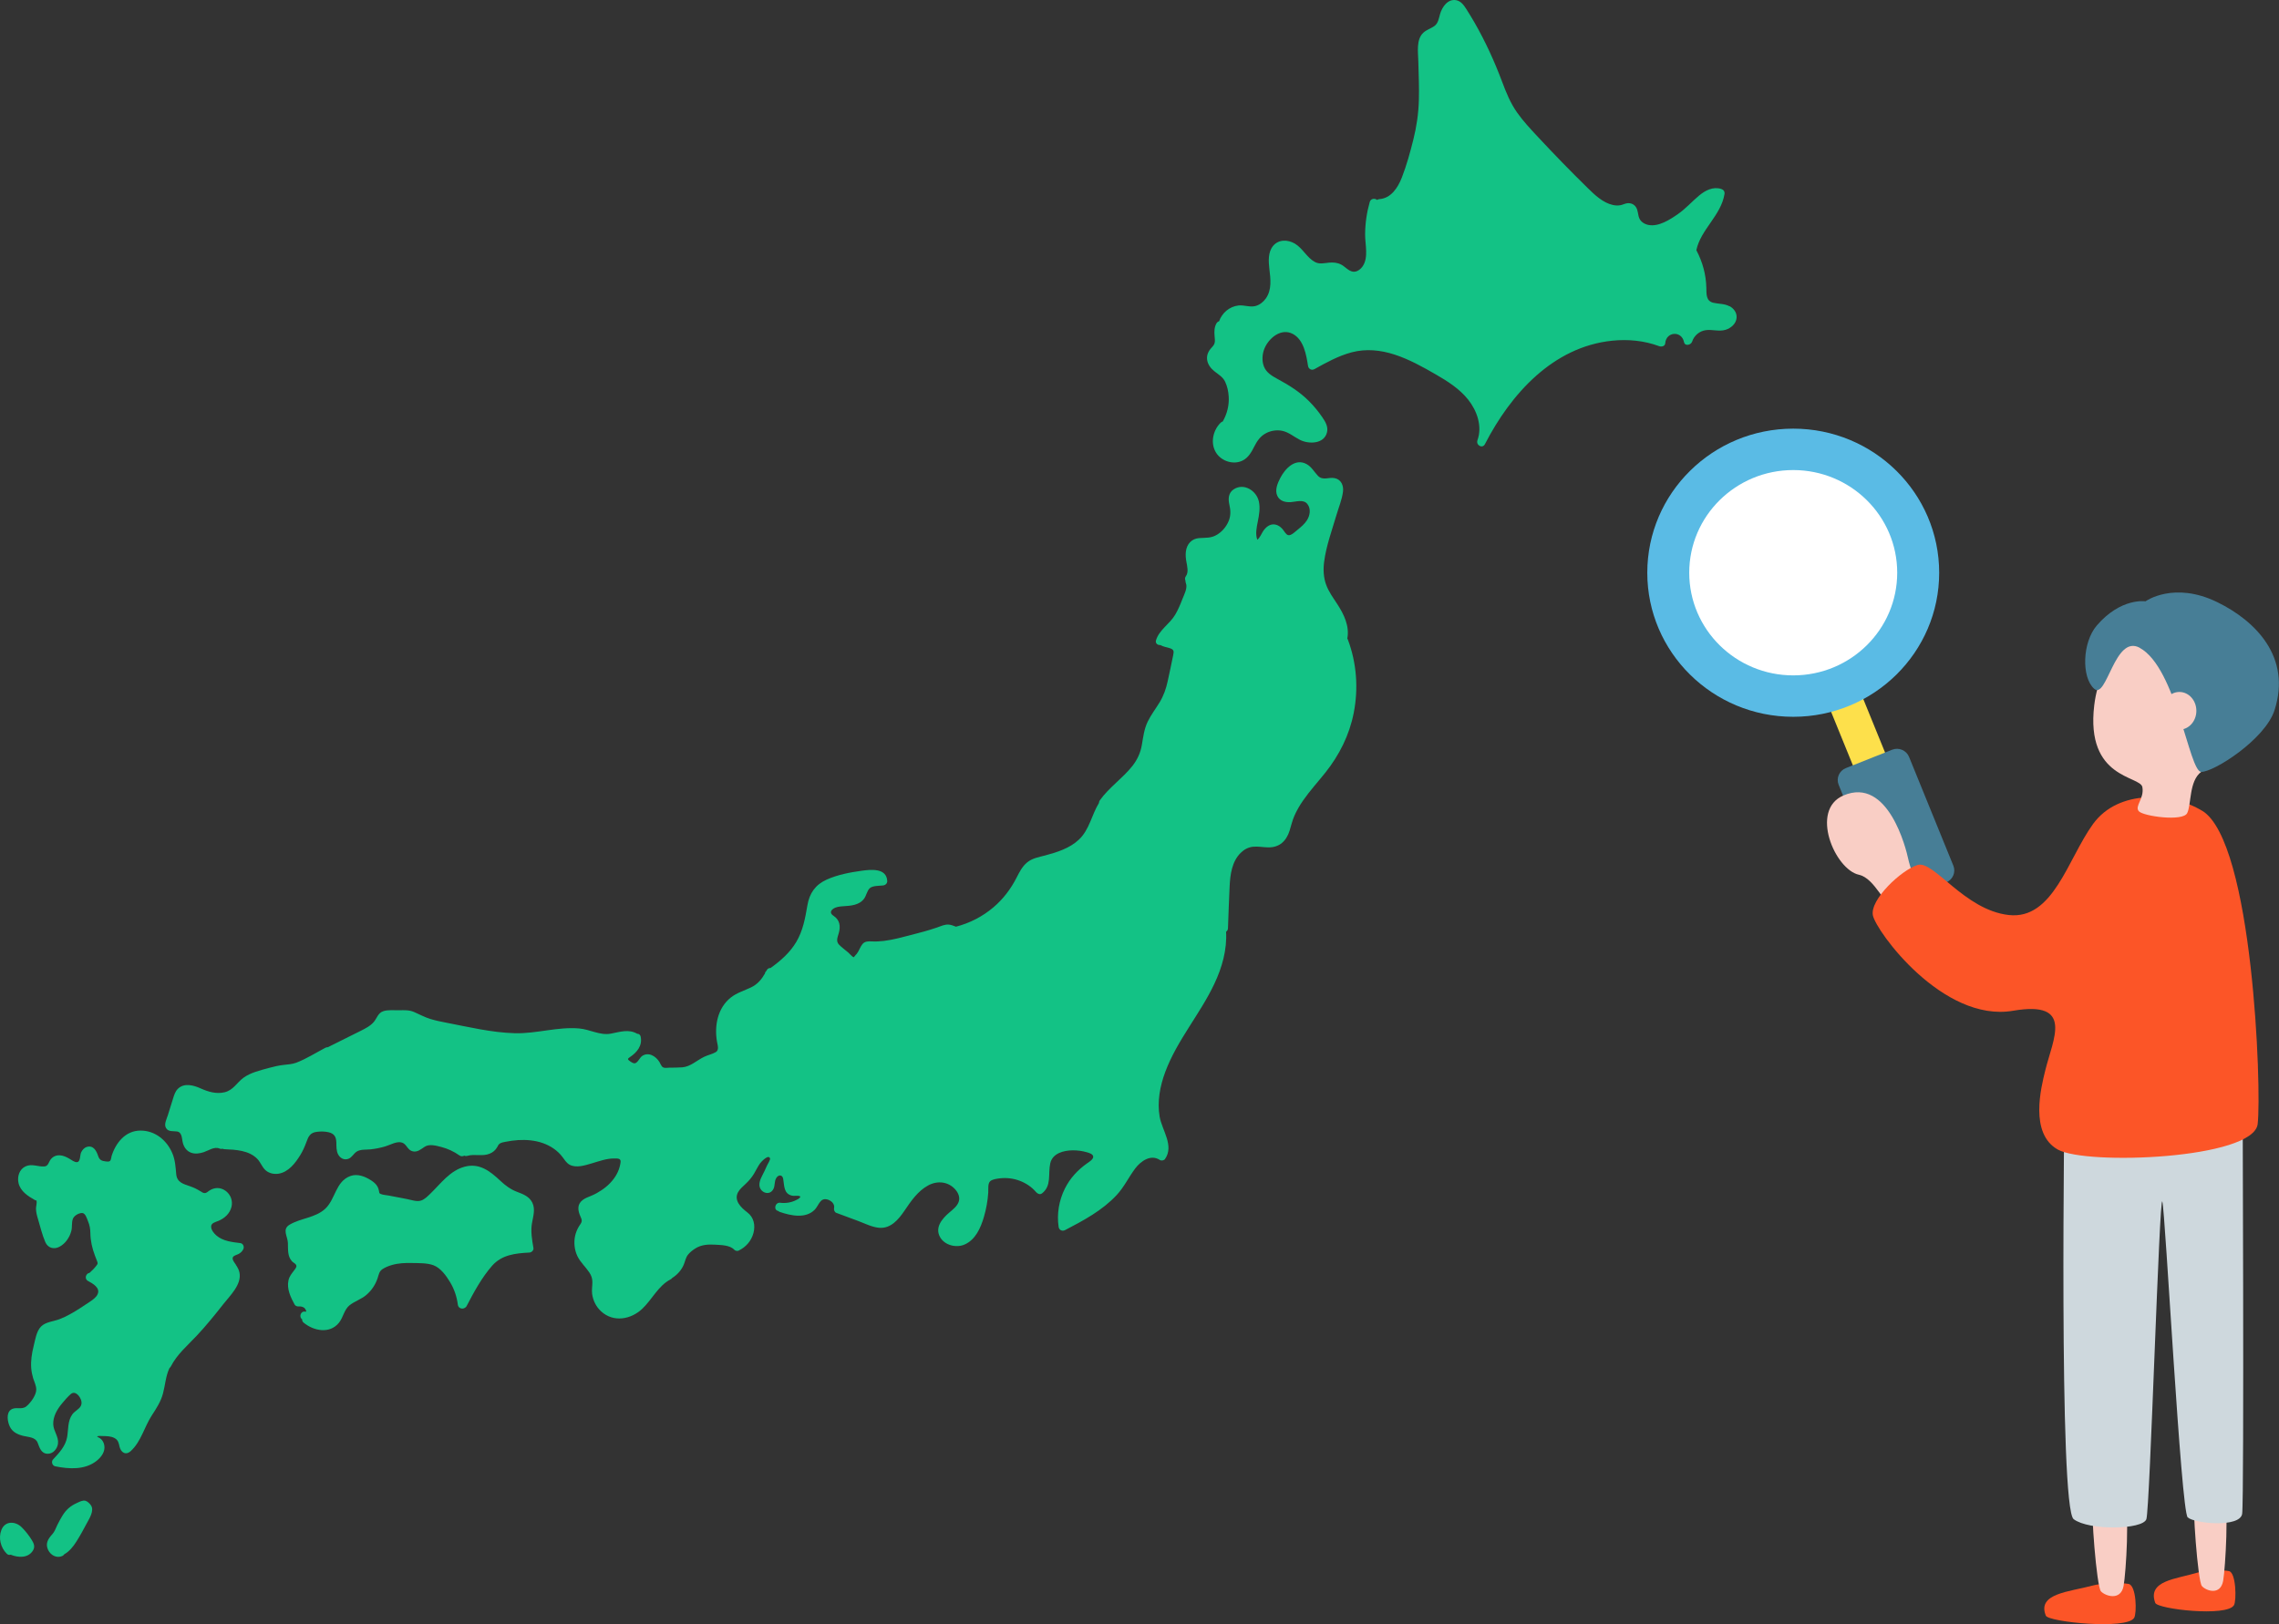<svg width="101" height="72" viewBox="0 0 101 72" fill="none" xmlns="http://www.w3.org/2000/svg">
<rect x="0" y="0" width="101" height="72" fill="#333333" stroke="none"/>
<path d="M76.648 13.578C76.424 13.457 76.176 13.478 75.936 13.423C75.602 13.347 75.628 13.039 75.621 12.759C75.608 12.173 75.453 11.608 75.178 11.091C75.37 10.173 76.276 9.55 76.426 8.598C76.443 8.491 76.382 8.409 76.28 8.376C75.914 8.261 75.572 8.443 75.294 8.674C74.974 8.942 74.703 9.255 74.356 9.494C74.002 9.74 73.508 10.06 73.055 9.972C72.885 9.938 72.715 9.836 72.647 9.669C72.583 9.512 72.599 9.333 72.504 9.185C72.418 9.052 72.27 8.991 72.115 9.01C72.017 9.022 71.928 9.072 71.831 9.093C71.712 9.119 71.593 9.112 71.475 9.086C71.03 8.985 70.669 8.635 70.354 8.326C69.607 7.594 68.879 6.844 68.166 6.079C67.839 5.729 67.508 5.378 67.232 4.986C66.939 4.568 66.751 4.107 66.573 3.631C66.231 2.719 65.827 1.834 65.341 0.99C65.227 0.792 65.109 0.598 64.986 0.405C64.876 0.234 64.751 0.051 64.538 0.009C64.162 -0.063 63.911 0.311 63.821 0.62C63.763 0.817 63.741 1.036 63.559 1.161C63.406 1.266 63.226 1.318 63.086 1.444C62.75 1.746 62.849 2.321 62.857 2.726C62.869 3.296 62.898 3.867 62.881 4.439C62.864 5.031 62.781 5.612 62.636 6.188C62.495 6.753 62.337 7.331 62.125 7.874C61.952 8.316 61.65 8.792 61.128 8.827C61.087 8.83 61.053 8.844 61.029 8.864C60.937 8.781 60.75 8.794 60.704 8.953C60.571 9.422 60.501 9.905 60.499 10.393C60.496 10.831 60.657 11.406 60.395 11.797C60.303 11.935 60.135 12.069 59.96 12.043C59.761 12.015 59.613 11.821 59.442 11.731C59.275 11.643 59.092 11.626 58.906 11.643C58.693 11.663 58.478 11.723 58.277 11.616C57.921 11.426 57.739 11.014 57.391 10.803C57.077 10.614 56.66 10.603 56.414 10.909C56.192 11.185 56.217 11.584 56.255 11.914C56.307 12.357 56.375 12.842 56.098 13.232C55.986 13.388 55.823 13.52 55.636 13.567C55.386 13.63 55.132 13.512 54.879 13.543C54.478 13.593 54.159 13.873 54.026 14.243C53.983 14.255 53.942 14.283 53.913 14.331C53.813 14.505 53.811 14.694 53.827 14.889C53.835 14.989 53.852 15.094 53.832 15.192C53.81 15.303 53.73 15.369 53.661 15.45C53.369 15.791 53.479 16.184 53.811 16.452C53.994 16.6 54.193 16.705 54.297 16.926C54.391 17.127 54.439 17.352 54.453 17.572C54.478 17.966 54.383 18.348 54.188 18.686C54.158 18.694 54.128 18.71 54.1 18.736C53.752 19.075 53.627 19.65 53.898 20.075C54.142 20.459 54.693 20.625 55.097 20.402C55.336 20.272 55.468 20.028 55.587 19.794C55.713 19.547 55.852 19.339 56.103 19.206C56.32 19.09 56.582 19.049 56.822 19.098C57.119 19.159 57.352 19.37 57.617 19.503C58.005 19.696 58.685 19.688 58.81 19.163C58.872 18.909 58.73 18.684 58.593 18.484C58.426 18.239 58.235 18.009 58.027 17.798C57.612 17.378 57.131 17.075 56.614 16.798C56.374 16.668 56.123 16.519 56.017 16.254C55.914 15.999 55.937 15.687 56.043 15.437C56.24 14.977 56.78 14.532 57.293 14.802C57.778 15.057 57.893 15.728 57.968 16.217C57.99 16.36 58.127 16.434 58.257 16.362C58.783 16.069 59.315 15.775 59.901 15.619C60.538 15.45 61.188 15.517 61.809 15.72C62.449 15.929 63.047 16.261 63.627 16.596C64.152 16.898 64.684 17.236 65.066 17.716C65.457 18.208 65.701 18.898 65.478 19.514C65.4 19.734 65.698 19.908 65.81 19.686C66.952 17.465 68.825 15.372 71.451 15.103C72.153 15.031 72.868 15.1 73.53 15.346C73.628 15.383 73.789 15.354 73.799 15.218C73.838 14.697 74.525 14.647 74.631 15.163C74.673 15.366 74.942 15.295 74.992 15.142C75.077 14.878 75.317 14.676 75.591 14.637C75.885 14.595 76.182 14.709 76.474 14.62C76.713 14.547 76.938 14.353 76.962 14.092C76.981 13.863 76.84 13.674 76.647 13.57L76.648 13.578Z" fill="#13C285"/>
<path d="M59.71 28.302C59.814 27.762 59.563 27.235 59.263 26.777C59.085 26.503 58.886 26.234 58.773 25.925C58.655 25.605 58.638 25.258 58.68 24.922C58.769 24.212 59.026 23.519 59.228 22.833C59.327 22.497 59.475 22.145 59.518 21.796C59.552 21.528 59.441 21.256 59.152 21.197C58.879 21.142 58.626 21.32 58.405 21.09C58.239 20.916 58.124 20.692 57.904 20.573C57.401 20.299 56.956 20.772 56.741 21.185C56.621 21.418 56.49 21.718 56.605 21.975C56.715 22.219 56.969 22.276 57.212 22.259C57.444 22.242 57.766 22.126 57.937 22.34C58.111 22.557 58.055 22.865 57.911 23.079C57.809 23.232 57.663 23.358 57.521 23.472C57.425 23.546 57.218 23.761 57.087 23.723C56.983 23.694 56.9 23.523 56.832 23.448C56.745 23.351 56.639 23.274 56.51 23.252C56.282 23.213 56.106 23.363 55.985 23.537C55.917 23.634 55.838 23.84 55.721 23.928C55.628 23.674 55.69 23.384 55.742 23.124C55.801 22.829 55.856 22.525 55.789 22.227C55.683 21.752 55.127 21.396 54.675 21.692C54.441 21.845 54.424 22.111 54.481 22.361C54.543 22.628 54.553 22.873 54.438 23.129C54.332 23.366 54.16 23.567 53.938 23.702C53.676 23.864 53.44 23.833 53.147 23.854C52.806 23.878 52.594 24.124 52.555 24.455C52.536 24.61 52.552 24.76 52.58 24.913C52.614 25.108 52.684 25.368 52.556 25.542C52.506 25.61 52.509 25.686 52.539 25.747C52.535 25.776 52.539 25.809 52.553 25.843C52.645 26.06 52.479 26.356 52.4 26.56C52.31 26.796 52.211 27.031 52.083 27.249C51.842 27.661 51.375 27.917 51.232 28.382C51.189 28.522 51.307 28.604 51.422 28.596C51.557 28.672 51.701 28.689 51.847 28.736C52.032 28.796 52.028 28.875 51.992 29.049C51.913 29.432 51.834 29.817 51.749 30.2C51.676 30.536 51.571 30.838 51.392 31.134C51.218 31.42 51.011 31.687 50.865 31.988C50.703 32.322 50.665 32.673 50.602 33.034C50.542 33.377 50.404 33.675 50.19 33.95C49.754 34.504 49.153 34.902 48.741 35.48C48.715 35.518 48.703 35.557 48.703 35.594V35.596C48.378 36.125 48.283 36.776 47.82 37.215C47.413 37.603 46.847 37.782 46.316 37.923C46.032 37.998 45.739 38.045 45.509 38.241C45.298 38.419 45.174 38.669 45.051 38.909C44.796 39.41 44.456 39.858 44.026 40.222C43.544 40.632 42.977 40.922 42.367 41.081C42.266 41.045 42.167 41.001 42.059 40.989C41.871 40.969 41.699 41.058 41.526 41.117C41.155 41.244 40.774 41.347 40.392 41.444C39.991 41.547 39.587 41.66 39.175 41.711C38.997 41.733 38.816 41.742 38.637 41.733C38.483 41.727 38.331 41.721 38.222 41.852C38.118 41.979 38.073 42.15 37.97 42.282C37.94 42.322 37.891 42.36 37.867 42.401C37.857 42.417 37.834 42.429 37.826 42.437C37.755 42.398 37.626 42.255 37.591 42.224C37.457 42.111 37.312 42.007 37.189 41.883C37.035 41.727 37.12 41.553 37.172 41.368C37.261 41.053 37.218 40.781 36.934 40.594C36.802 40.508 36.78 40.394 36.92 40.292C37.041 40.203 37.21 40.184 37.356 40.175C37.697 40.152 38.073 40.137 38.295 39.838C38.395 39.703 38.424 39.49 38.545 39.376C38.675 39.255 38.978 39.273 39.144 39.251C39.245 39.236 39.325 39.159 39.32 39.052C39.288 38.468 38.589 38.546 38.187 38.601C37.668 38.672 37.118 38.777 36.638 38.993C36.137 39.218 35.873 39.597 35.782 40.135C35.684 40.706 35.587 41.257 35.285 41.764C35.006 42.234 34.589 42.598 34.148 42.913C34.084 42.909 34.019 42.936 33.979 43.011C33.973 43.023 33.968 43.035 33.961 43.046C33.923 43.078 33.904 43.117 33.9 43.157C33.746 43.422 33.573 43.634 33.278 43.775C32.981 43.917 32.657 44.009 32.394 44.216C31.804 44.679 31.652 45.471 31.776 46.178C31.802 46.329 31.881 46.546 31.722 46.641C31.566 46.731 31.366 46.771 31.203 46.851C30.887 47.004 30.598 47.287 30.239 47.315C30.048 47.331 29.854 47.327 29.663 47.331C29.585 47.332 29.46 47.356 29.39 47.319C29.31 47.278 29.269 47.153 29.225 47.08C29.068 46.825 28.745 46.618 28.457 46.813C28.349 46.886 28.26 47.124 28.131 47.136C28.054 47.143 27.963 47.076 27.904 47.033C27.799 46.957 27.816 46.931 27.918 46.861C28.234 46.65 28.476 46.353 28.393 45.955C28.375 45.864 28.309 45.826 28.24 45.827C27.865 45.61 27.482 45.743 27.071 45.822C26.595 45.913 26.14 45.632 25.666 45.592C24.71 45.509 23.773 45.83 22.816 45.803C21.795 45.776 20.78 45.529 19.78 45.337C19.541 45.291 19.3 45.242 19.067 45.17C18.812 45.091 18.589 44.965 18.344 44.86C18.131 44.77 17.916 44.781 17.69 44.786C17.465 44.791 17.2 44.756 16.984 44.828C16.755 44.904 16.709 45.13 16.571 45.297C16.42 45.479 16.195 45.592 15.989 45.696C15.503 45.942 15.014 46.183 14.526 46.425C14.494 46.422 14.458 46.429 14.423 46.447C14.001 46.668 13.575 46.94 13.13 47.11C12.946 47.179 12.758 47.187 12.566 47.209C12.352 47.234 12.142 47.28 11.935 47.338C11.56 47.441 11.101 47.546 10.784 47.782C10.486 48.005 10.336 48.332 9.947 48.422C9.585 48.507 9.227 48.4 8.897 48.252C8.583 48.111 8.167 47.989 7.883 48.268C7.762 48.388 7.716 48.551 7.666 48.71C7.589 48.956 7.512 49.203 7.435 49.449C7.384 49.611 7.258 49.841 7.358 50.007C7.463 50.185 7.678 50.133 7.845 50.159C8.083 50.196 8.053 50.491 8.107 50.678C8.161 50.867 8.274 51.025 8.461 51.097C8.643 51.167 8.847 51.136 9.028 51.077C9.237 51.008 9.501 50.816 9.728 50.915C9.776 50.936 9.823 50.937 9.862 50.923C9.886 50.936 9.915 50.944 9.946 50.945C10.447 50.966 11.034 50.992 11.407 51.378C11.552 51.53 11.614 51.742 11.773 51.881C11.928 52.016 12.143 52.061 12.342 52.031C12.784 51.962 13.09 51.56 13.309 51.203C13.42 51.021 13.506 50.83 13.578 50.63C13.668 50.379 13.748 50.211 14.037 50.175C14.211 50.152 14.396 50.154 14.567 50.194C14.814 50.254 14.898 50.398 14.906 50.644C14.911 50.822 14.9 51.01 14.984 51.174C15.072 51.344 15.254 51.442 15.441 51.37C15.6 51.309 15.667 51.145 15.802 51.055C15.972 50.941 16.225 50.972 16.42 50.952C16.643 50.928 16.865 50.883 17.079 50.819C17.297 50.755 17.59 50.574 17.822 50.653C18.029 50.724 18.06 50.995 18.302 51.042C18.51 51.082 18.661 50.941 18.822 50.836C19.026 50.703 19.324 50.787 19.545 50.843C19.837 50.916 20.115 51.047 20.361 51.22C20.433 51.271 20.514 51.264 20.577 51.23C20.615 51.248 20.661 51.255 20.712 51.239C21.036 51.144 21.383 51.277 21.704 51.142C21.842 51.085 21.949 50.996 22.026 50.868C22.07 50.794 22.09 50.725 22.169 50.683C22.241 50.644 22.331 50.631 22.411 50.615C23.129 50.47 23.94 50.49 24.557 50.932C24.696 51.031 24.822 51.15 24.924 51.286C25.02 51.413 25.104 51.557 25.247 51.634C25.541 51.791 25.929 51.659 26.225 51.573C26.548 51.479 26.875 51.354 27.216 51.356C27.277 51.356 27.394 51.348 27.448 51.382C27.53 51.433 27.504 51.526 27.488 51.612C27.459 51.77 27.404 51.919 27.327 52.059C27.169 52.346 26.928 52.583 26.657 52.763C26.519 52.856 26.374 52.937 26.221 53.002C26.086 53.06 25.942 53.106 25.824 53.196C25.565 53.393 25.607 53.665 25.724 53.928C25.754 53.996 25.79 54.066 25.78 54.14C25.768 54.217 25.708 54.287 25.667 54.351C25.585 54.483 25.523 54.629 25.489 54.781C25.423 55.085 25.457 55.409 25.591 55.689C25.722 55.958 25.947 56.156 26.113 56.402C26.205 56.538 26.253 56.671 26.253 56.837C26.253 57.011 26.219 57.184 26.242 57.358C26.281 57.652 26.419 57.931 26.639 58.132C27.183 58.633 27.955 58.496 28.457 58.025C28.901 57.609 29.165 57.002 29.722 56.713C29.753 56.697 29.776 56.676 29.79 56.653C30.012 56.514 30.195 56.313 30.3 56.069C30.366 55.916 30.386 55.749 30.494 55.617C30.583 55.507 30.704 55.414 30.823 55.34C31.082 55.177 31.388 55.159 31.686 55.177C31.96 55.194 32.347 55.192 32.544 55.404C32.585 55.447 32.675 55.469 32.729 55.443C33.055 55.286 33.295 55.017 33.391 54.662C33.482 54.318 33.41 53.965 33.119 53.745C32.848 53.541 32.504 53.215 32.713 52.845C32.796 52.7 32.932 52.589 33.052 52.475C33.195 52.34 33.314 52.198 33.416 52.031C33.507 51.88 33.582 51.715 33.685 51.571C33.739 51.497 34.066 51.148 34.127 51.357C34.144 51.414 34.023 51.604 34 51.653C33.957 51.747 33.913 51.841 33.87 51.935C33.784 52.117 33.647 52.326 33.655 52.533C33.667 52.87 34.113 53.039 34.278 52.704C34.352 52.554 34.313 52.376 34.397 52.231C34.493 52.063 34.675 52.065 34.709 52.257C34.763 52.56 34.724 52.922 35.109 53.006C35.205 53.027 35.347 52.987 35.435 53.026C35.496 53.053 35.476 53.047 35.442 53.095C35.408 53.142 35.34 53.171 35.29 53.197C35.072 53.31 34.823 53.349 34.58 53.319C34.347 53.29 34.266 53.641 34.489 53.682C34.509 53.701 34.534 53.717 34.563 53.727C35.048 53.893 35.71 54.038 36.113 53.62C36.283 53.443 36.339 53.104 36.642 53.168C36.823 53.206 37.008 53.362 36.964 53.561C36.948 53.633 36.986 53.737 37.062 53.766L38.026 54.124C38.322 54.234 38.639 54.399 38.957 54.428C39.474 54.475 39.818 54.063 40.081 53.676C40.369 53.251 40.672 52.8 41.135 52.55C41.546 52.327 42.031 52.376 42.345 52.739C42.465 52.879 42.549 53.072 42.493 53.257C42.43 53.469 42.226 53.62 42.065 53.758C41.751 54.028 41.418 54.416 41.665 54.848C41.869 55.204 42.378 55.331 42.744 55.172C43.233 54.96 43.461 54.433 43.603 53.953C43.708 53.6 43.771 53.238 43.797 52.87C43.807 52.722 43.765 52.454 43.894 52.355C43.999 52.273 44.185 52.252 44.315 52.236C44.906 52.166 45.531 52.392 45.919 52.849C45.981 52.921 46.091 52.971 46.178 52.904C46.617 52.567 46.439 52.041 46.545 51.571C46.645 51.125 47.132 51.001 47.532 50.995C47.747 50.992 47.964 51.021 48.17 51.081C48.258 51.106 48.444 51.158 48.449 51.276C48.454 51.398 48.259 51.514 48.178 51.571C47.76 51.866 47.42 52.233 47.191 52.695C46.933 53.215 46.831 53.809 46.915 54.385C46.936 54.531 47.074 54.598 47.204 54.53C48.019 54.105 48.853 53.66 49.486 52.979C49.819 52.622 50.019 52.186 50.309 51.8C50.555 51.473 51.002 51.154 51.404 51.424C51.465 51.464 51.586 51.445 51.629 51.383C52.046 50.785 51.501 50.118 51.393 49.505C51.277 48.835 51.409 48.146 51.643 47.516C52.169 46.106 53.182 44.962 53.819 43.609C54.16 42.885 54.382 42.105 54.337 41.303C54.385 41.271 54.419 41.219 54.421 41.15C54.445 40.531 54.463 39.913 54.494 39.294C54.52 38.767 54.593 38.195 54.985 37.807C55.134 37.659 55.322 37.557 55.533 37.536C55.761 37.514 55.988 37.563 56.216 37.565C56.709 37.567 57.008 37.28 57.152 36.824C57.22 36.61 57.266 36.393 57.355 36.186C57.462 35.938 57.599 35.702 57.754 35.48C58.053 35.05 58.409 34.662 58.735 34.253C59.356 33.472 59.801 32.589 59.994 31.604C60.207 30.521 60.124 29.385 59.733 28.35C59.726 28.332 59.717 28.315 59.706 28.302H59.71Z" fill="#13C285"/>
<path d="M23.577 54.218C23.629 53.919 23.731 53.608 23.593 53.318C23.463 53.046 23.191 52.938 22.925 52.839C22.627 52.728 22.402 52.558 22.171 52.342C21.721 51.921 21.253 51.548 20.599 51.719C19.943 51.891 19.542 52.461 19.08 52.908C18.962 53.022 18.824 53.166 18.664 53.22C18.479 53.284 18.241 53.196 18.055 53.159C17.864 53.123 17.673 53.085 17.482 53.048C17.398 53.033 17.314 53.016 17.231 53C17.12 52.978 16.976 52.975 16.872 52.929C16.802 52.899 16.811 52.881 16.797 52.802C16.785 52.737 16.768 52.677 16.738 52.617C16.671 52.489 16.558 52.397 16.439 52.321C16.173 52.152 15.844 52.02 15.53 52.133C14.871 52.371 14.871 53.158 14.415 53.583C13.974 53.993 13.332 53.994 12.835 54.291C12.492 54.495 12.746 54.802 12.759 55.096C12.771 55.379 12.731 55.689 12.941 55.914C12.99 55.968 13.078 56.005 13.117 56.064C13.172 56.149 13.095 56.237 13.041 56.308C12.933 56.452 12.823 56.578 12.784 56.76C12.701 57.136 12.882 57.51 13.056 57.83C13.087 57.888 13.162 57.919 13.225 57.915C13.321 57.909 13.413 57.92 13.491 57.983C13.516 58.003 13.63 58.169 13.532 58.147C13.321 58.101 13.238 58.389 13.391 58.487C13.385 58.536 13.404 58.589 13.455 58.632C13.899 59.003 14.616 59.146 15.024 58.635C15.215 58.396 15.251 58.051 15.498 57.858C15.727 57.68 16.012 57.596 16.234 57.406C16.464 57.21 16.636 56.956 16.732 56.67C16.786 56.512 16.799 56.363 16.947 56.264C17.075 56.179 17.219 56.122 17.366 56.079C17.653 55.995 17.958 55.982 18.255 55.99C18.556 55.996 18.924 55.983 19.21 56.089C19.527 56.207 19.78 56.559 19.947 56.839C20.132 57.145 20.247 57.489 20.291 57.842C20.312 58.005 20.497 58.047 20.599 57.978C20.631 57.962 20.662 57.936 20.682 57.894C20.999 57.283 21.348 56.64 21.803 56.118C22.238 55.621 22.843 55.559 23.466 55.526C23.559 55.52 23.658 55.426 23.641 55.327C23.578 54.962 23.512 54.585 23.577 54.216V54.218Z" fill="#13C285"/>
<path d="M10.455 56.065C10.401 55.985 10.273 55.84 10.32 55.736C10.357 55.655 10.506 55.626 10.579 55.586C10.668 55.536 10.737 55.471 10.783 55.378C10.833 55.276 10.779 55.124 10.655 55.108C10.289 55.063 9.877 55.021 9.586 54.767C9.482 54.675 9.363 54.533 9.357 54.386C9.351 54.214 9.542 54.178 9.671 54.126C9.95 54.011 10.184 53.803 10.259 53.5C10.324 53.232 10.223 52.957 10.001 52.793C9.769 52.623 9.496 52.629 9.265 52.789C9.21 52.827 9.153 52.884 9.084 52.89C9.006 52.898 8.93 52.838 8.866 52.799C8.723 52.71 8.585 52.644 8.425 52.589C8.123 52.485 7.844 52.417 7.81 52.052C7.78 51.733 7.766 51.428 7.639 51.127C7.394 50.548 6.872 50.116 6.224 50.119C5.562 50.121 5.133 50.656 4.948 51.241C4.931 51.296 4.924 51.4 4.89 51.447C4.844 51.51 4.768 51.493 4.693 51.487C4.505 51.467 4.408 51.423 4.348 51.241C4.275 51.019 4.14 50.761 3.855 50.842C3.733 50.876 3.644 50.979 3.593 51.092C3.54 51.208 3.569 51.495 3.423 51.517C3.308 51.534 3.168 51.421 3.077 51.368C2.946 51.291 2.799 51.221 2.645 51.215C2.487 51.208 2.344 51.271 2.246 51.398C2.155 51.517 2.14 51.696 1.969 51.709C1.684 51.731 1.42 51.576 1.136 51.704C0.855 51.832 0.755 52.163 0.822 52.448C0.907 52.81 1.236 53.024 1.541 53.195C1.569 53.211 1.595 53.217 1.62 53.22C1.642 53.328 1.596 53.487 1.595 53.572C1.595 53.727 1.635 53.88 1.68 54.029C1.782 54.37 1.867 54.737 2.008 55.063C2.122 55.323 2.381 55.399 2.628 55.273C2.895 55.137 3.086 54.856 3.16 54.57C3.205 54.401 3.171 54.216 3.222 54.052C3.268 53.899 3.478 53.773 3.638 53.773C3.786 53.773 3.854 54.023 3.901 54.138C3.973 54.312 4.003 54.475 4.005 54.662C4.011 55.016 4.083 55.33 4.207 55.66C4.238 55.742 4.27 55.821 4.3 55.902C4.338 56.004 4.342 56.014 4.276 56.102C4.187 56.221 4.077 56.329 3.966 56.428C3.811 56.444 3.723 56.688 3.898 56.784C4.104 56.896 4.459 57.089 4.325 57.376C4.254 57.528 4.092 57.632 3.96 57.722C3.821 57.817 3.681 57.91 3.538 58C3.252 58.183 2.956 58.356 2.639 58.479C2.378 58.58 2.019 58.599 1.815 58.809C1.612 59.017 1.557 59.41 1.489 59.682C1.41 59.999 1.358 60.33 1.384 60.655C1.396 60.804 1.425 60.952 1.468 61.095C1.519 61.258 1.608 61.427 1.607 61.601C1.607 61.848 1.357 62.191 1.168 62.344C0.954 62.517 0.695 62.341 0.483 62.493C0.263 62.65 0.337 63.038 0.437 63.246C0.555 63.491 0.794 63.598 1.046 63.657C1.273 63.711 1.57 63.708 1.668 63.957C1.754 64.174 1.821 64.437 2.108 64.446C2.352 64.454 2.538 64.23 2.569 64.001C2.611 63.696 2.374 63.447 2.36 63.15C2.344 62.8 2.53 62.48 2.746 62.22C2.865 62.076 2.993 61.927 3.132 61.803C3.281 61.669 3.436 61.789 3.531 61.935C3.609 62.055 3.652 62.222 3.567 62.352C3.476 62.492 3.299 62.564 3.201 62.705C2.994 63.001 3.034 63.365 2.976 63.703C2.907 64.106 2.623 64.408 2.353 64.696C2.257 64.799 2.316 64.977 2.454 65.004C3.062 65.125 3.756 65.17 4.275 64.765C4.489 64.598 4.678 64.345 4.62 64.059C4.595 63.933 4.529 63.821 4.42 63.75C4.408 63.742 4.302 63.693 4.304 63.686C4.326 63.64 4.512 63.661 4.555 63.661C4.727 63.664 4.918 63.665 5.074 63.75C5.239 63.839 5.258 63.957 5.296 64.125C5.356 64.388 5.571 64.529 5.792 64.329C6.251 63.913 6.396 63.257 6.726 62.749C6.93 62.435 7.127 62.137 7.224 61.77C7.324 61.394 7.343 60.998 7.512 60.645C7.536 60.629 7.556 60.606 7.572 60.574C7.846 60.037 8.314 59.643 8.721 59.21C9.135 58.768 9.517 58.297 9.891 57.82C10.187 57.442 10.719 56.945 10.613 56.414C10.587 56.283 10.522 56.173 10.448 56.063L10.455 56.065Z" fill="#13C285"/>
<path d="M3.781 66.529C3.658 66.498 3.517 66.579 3.409 66.628C3.122 66.756 2.924 66.93 2.762 67.199C2.682 67.331 2.606 67.469 2.538 67.609C2.469 67.751 2.425 67.896 2.317 68.014C2.124 68.226 1.999 68.431 2.135 68.714C2.248 68.945 2.511 69.09 2.761 68.978C2.801 68.96 2.829 68.933 2.848 68.902C3.077 68.773 3.239 68.567 3.381 68.346C3.551 68.079 3.702 67.799 3.851 67.52C3.96 67.316 4.19 66.964 4.031 66.732C3.977 66.654 3.878 66.554 3.783 66.529H3.781Z" fill="#13C285"/>
<path d="M0.974 67.717C0.695 67.429 0.226 67.403 0.061 67.825C-0.079 68.185 0.031 68.61 0.299 68.877C0.354 68.932 0.418 68.94 0.473 68.92C0.804 69.056 1.233 69.078 1.45 68.753C1.564 68.581 1.511 68.436 1.411 68.274C1.288 68.074 1.139 67.884 0.974 67.717Z" fill="#13C285"/>
<g clip-path="url(#clip0_922_12846)">
<path d="M82.302 30.314L80.875 30.88L82.815 35.646L84.242 35.08L82.302 30.314Z" fill="#FDE04B"/>
<path d="M83.854 33.236L81.805 34.05C81.509 34.167 81.366 34.499 81.485 34.791L83.448 39.614C83.567 39.906 83.903 40.047 84.199 39.93L86.248 39.117C86.544 38.999 86.687 38.667 86.568 38.375L84.605 33.553C84.486 33.261 84.15 33.119 83.854 33.236Z" fill="#477E96"/>
<path d="M79.472 31.776C83.044 31.776 85.94 28.917 85.94 25.39C85.94 21.862 83.044 19.002 79.472 19.002C75.9 19.002 73.004 21.862 73.004 25.39C73.004 28.917 75.9 31.776 79.472 31.776Z" fill="#5ABBE5"/>
<path d="M79.472 29.94C82.017 29.94 84.08 27.903 84.08 25.389C84.08 22.876 82.017 20.838 79.472 20.838C76.927 20.838 74.863 22.876 74.863 25.389C74.863 27.903 76.927 29.94 79.472 29.94Z" fill="white"/>
<path d="M92.743 70.288C91.718 70.567 90.263 70.632 90.667 71.624C90.781 71.903 94.244 72.257 94.579 71.723C94.705 71.522 94.684 70.283 94.333 70.216C93.982 70.15 93.126 70.182 92.743 70.288Z" fill="#FC5527"/>
<path d="M97.368 69.72C96.453 69.999 95.153 70.065 95.515 71.056C95.618 71.335 98.709 71.689 99.006 71.155C99.12 70.955 99.1 69.716 98.785 69.648C98.47 69.583 97.708 69.614 97.366 69.72H97.368Z" fill="#FC5527"/>
<path d="M92.758 66.739C92.653 66.852 92.914 70.33 93.108 70.544C93.304 70.758 93.984 70.977 94.111 70.312C94.221 69.733 94.392 66.861 94.136 66.739C93.881 66.618 92.863 66.627 92.756 66.739H92.758Z" fill="#F9CEC5"/>
<path d="M97.254 66.505C97.153 66.618 97.398 70.096 97.582 70.31C97.767 70.524 98.406 70.743 98.525 70.078C98.627 69.499 98.789 66.627 98.55 66.505C98.31 66.383 97.356 66.392 97.256 66.505H97.254Z" fill="#F9CEC5"/>
<path d="M91.499 47.842C91.499 48.824 91.23 66.834 91.9 67.346C92.571 67.857 94.962 67.816 95.122 67.346C95.281 66.875 95.699 52.875 95.829 53.267C95.959 53.659 96.655 66.994 96.954 67.267C97.252 67.539 99.272 67.738 99.367 67.109C99.463 66.48 99.383 47.448 99.383 47.448" fill="#CED8DD"/>
<path d="M85.046 39.265C84.881 39.1 84.642 38.429 84.562 38.05C84.482 37.672 83.69 34.407 81.696 35.264C80.195 35.908 81.315 38.542 82.381 38.778C83.12 38.943 83.512 40.209 83.996 40.236C84.48 40.263 85.477 39.697 85.046 39.265Z" fill="#F9CEC5"/>
<path d="M97.596 35.944C96.259 35.127 93.884 34.976 92.759 36.528C91.634 38.08 90.998 40.786 89.022 40.563C87.046 40.34 85.696 38.121 84.979 38.346C84.261 38.569 82.867 39.878 83.001 40.576C83.136 41.275 86.1 45.341 89.216 44.807C91.933 44.343 90.982 46.056 90.642 47.45C90.452 48.221 89.937 50.25 91.196 50.96C92.453 51.67 99.875 51.381 100.055 49.827C100.235 48.272 99.845 37.319 97.598 35.942L97.596 35.944Z" fill="#FC5527"/>
<path d="M83.267 38.116C83.19 37.943 82.544 37.003 82.508 36.717C82.471 36.431 82.802 35.773 82.508 35.665C81.965 35.467 81.28 36.449 81.335 36.769C81.39 37.089 82.328 38.445 82.761 38.409C83.192 38.373 83.354 38.316 83.267 38.114V38.116Z" fill="#F9CEC5"/>
<path d="M96.278 28.088C94.544 27.868 93.075 29.073 92.812 31.265C92.42 34.545 94.854 34.381 94.945 34.894C95.037 35.408 94.583 35.742 94.79 35.965C94.998 36.188 96.736 36.426 96.93 36.048C97.124 35.669 97.003 34.624 97.555 34.216C98.108 33.809 99.695 32.421 99.31 30.891C98.924 29.361 97.854 28.289 96.278 28.088Z" fill="#F9CEC5"/>
<path d="M94.829 28.717C93.711 28.104 93.371 31.042 92.805 30.53C92.24 30.019 92.283 28.478 92.924 27.73C93.996 26.482 95.082 26.657 95.082 26.657C95.082 26.657 96.337 25.75 98.269 26.696C99.951 27.52 101.562 29.12 100.802 31.483C100.382 32.783 98.108 34.23 97.553 34.218C97.012 34.207 96.467 29.616 94.827 28.719L94.829 28.717Z" fill="#477E96"/>
<path d="M96.585 32.346C97.001 32.346 97.338 31.972 97.338 31.511C97.338 31.049 97.001 30.675 96.585 30.675C96.169 30.675 95.832 31.049 95.832 31.511C95.832 31.972 96.169 32.346 96.585 32.346Z" fill="#F9CEC5"/>
</g>
<defs>
<clipPath id="clip0_922_12846">
<rect width="28" height="53" fill="white" transform="translate(73 19)"/>
</clipPath>
</defs>
</svg>

